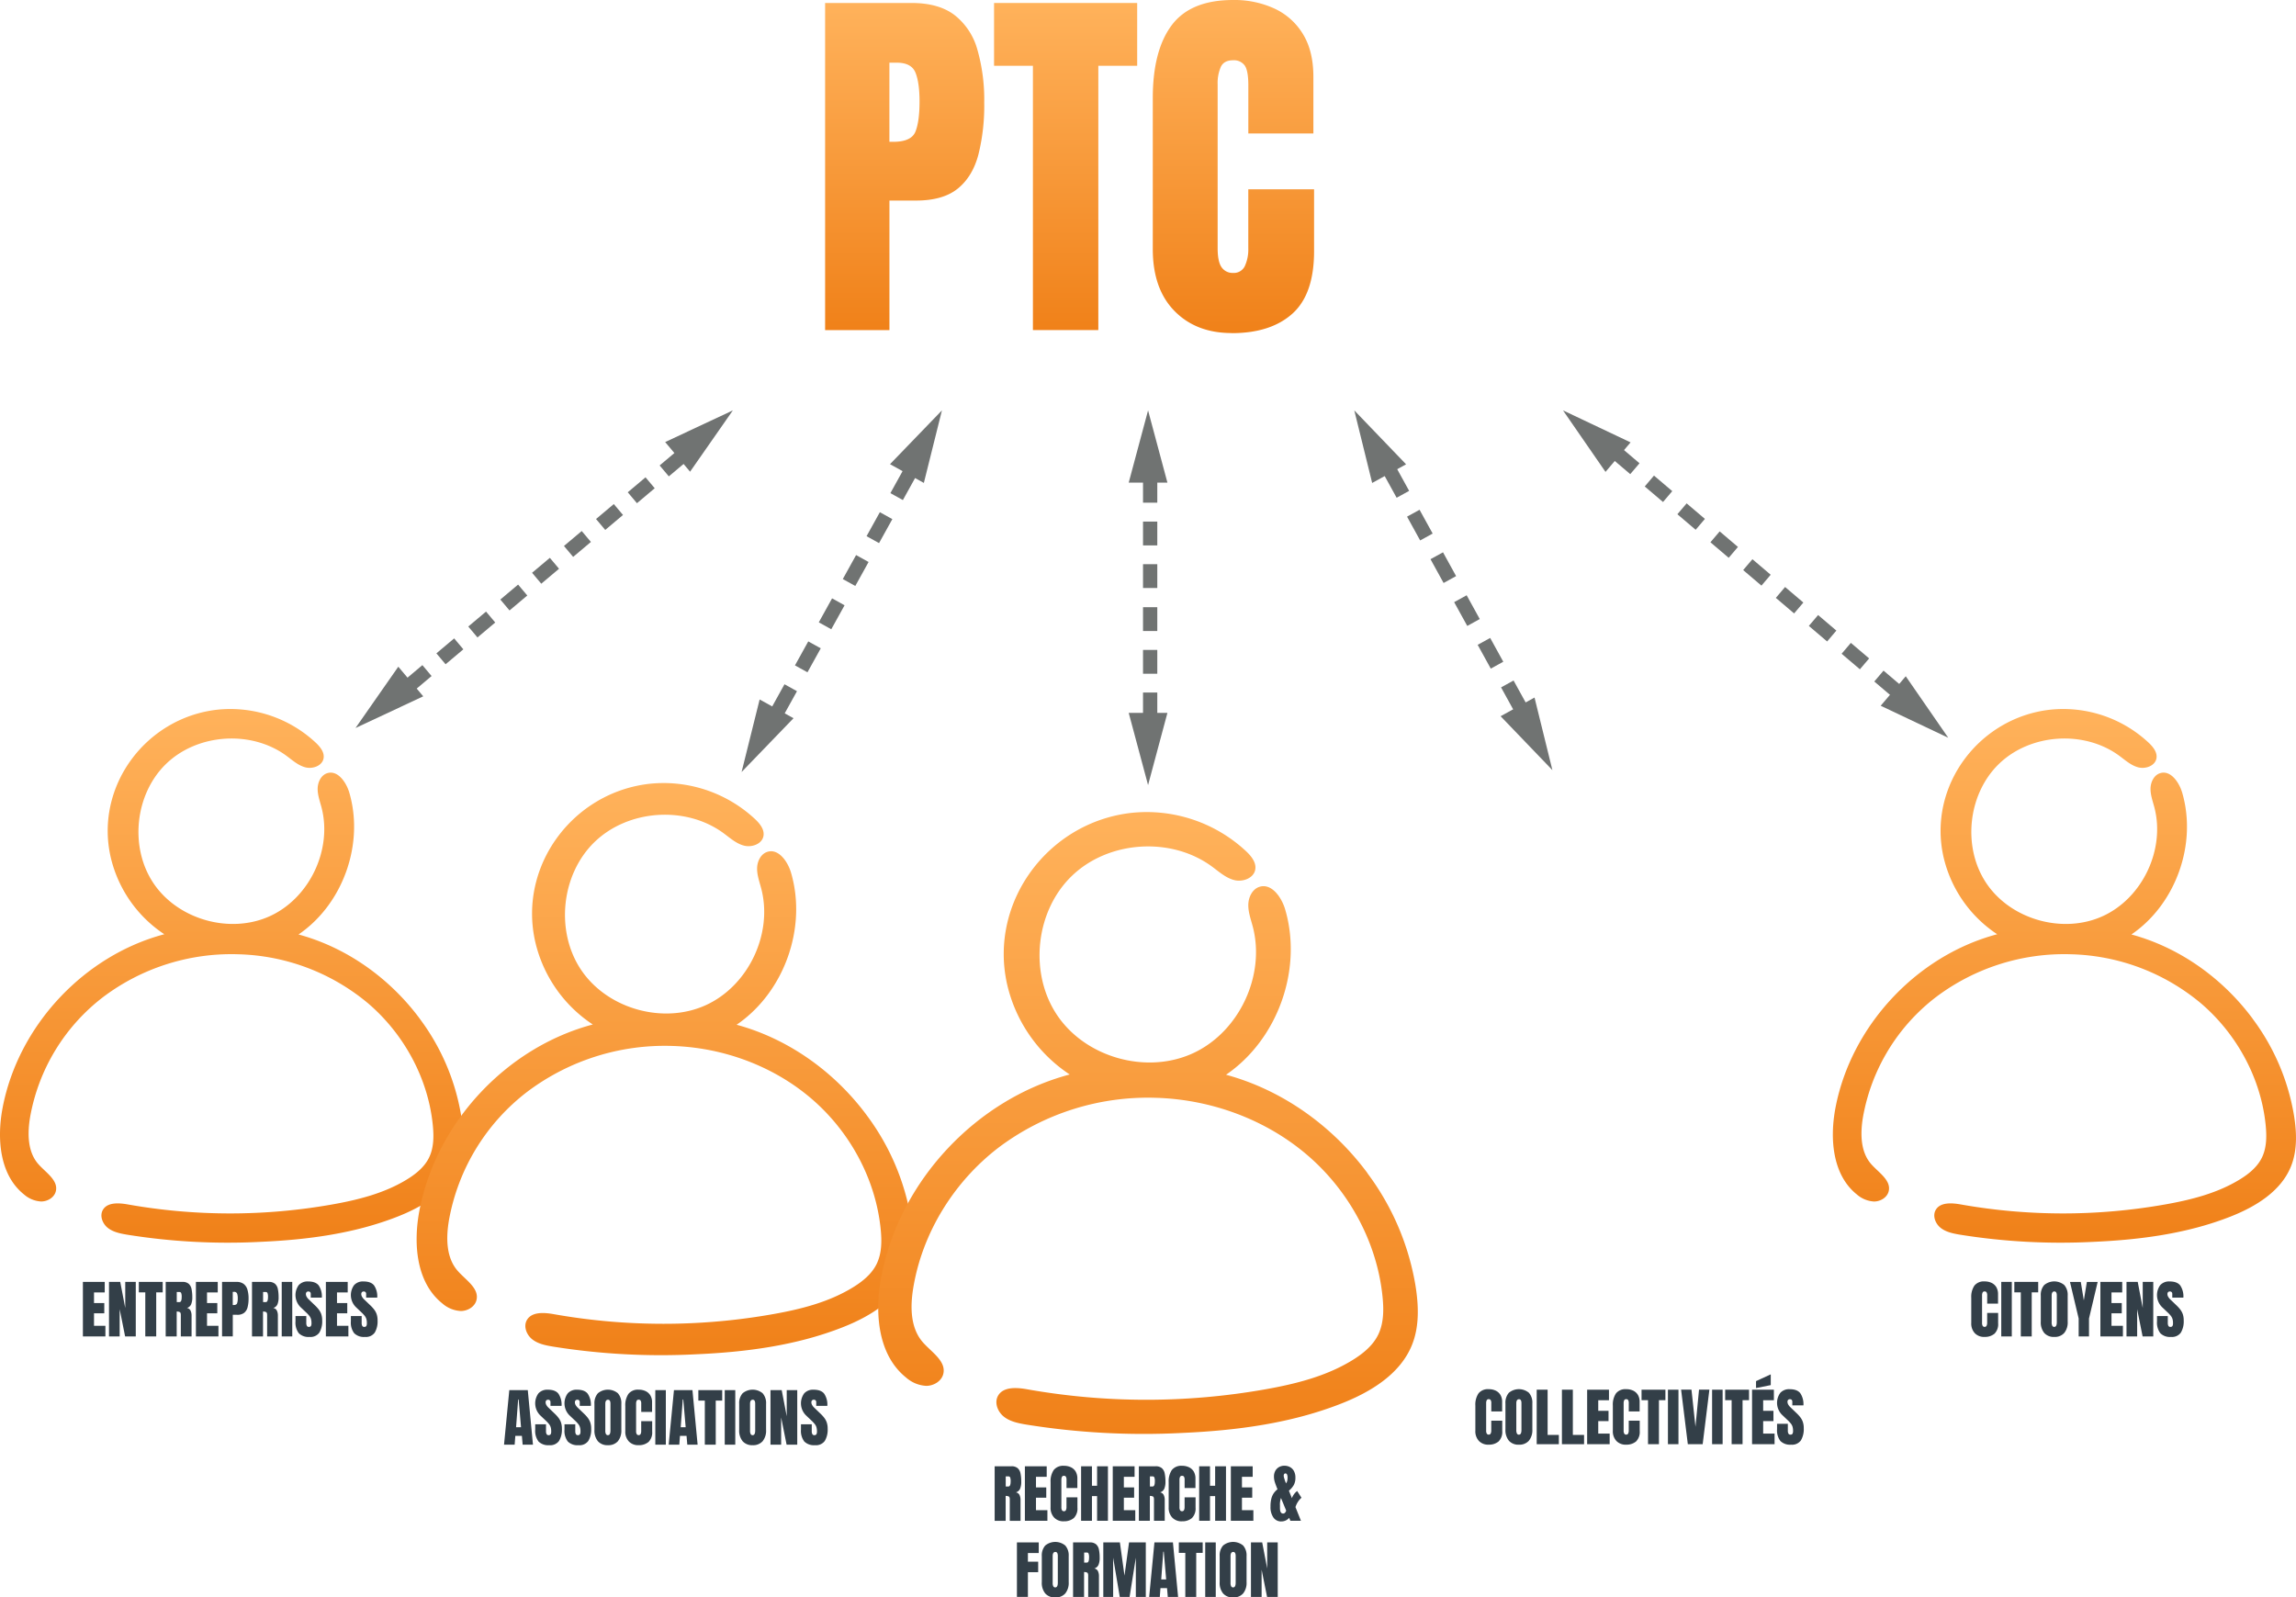 <svg xmlns="http://www.w3.org/2000/svg" xmlns:xlink="http://www.w3.org/1999/xlink" width="865.959" height="602.527" viewBox="0 0 865.959 602.527">
  <defs>
    <linearGradient id="linear-gradient" x1="0.5" y1="1" x2="0.5" gradientUnits="objectBoundingBox">
      <stop offset="0" stop-color="#f08119"/>
      <stop offset="1" stop-color="#ffb25b"/>
    </linearGradient>
    <linearGradient id="linear-gradient-3" x1="0.5" y1="1" x2="0.5" y2="0" xlink:href="#linear-gradient"/>
    <linearGradient id="linear-gradient-5" x1="0.5" y1="1" x2="0.5" y2="0" xlink:href="#linear-gradient"/>
    <linearGradient id="linear-gradient-6" x1="0.5" y1="1" x2="0.5" y2="0" xlink:href="#linear-gradient"/>
    <linearGradient id="linear-gradient-8" x1="0.5" y1="1" x2="0.5" y2="0" xlink:href="#linear-gradient"/>
  </defs>
  <g id="userflow_ptce" data-name="userflow ptce" transform="translate(0.024)">
    <g id="Groupe_34" data-name="Groupe 34" transform="translate(-0.024 267.41)">
      <g id="Groupe_32" data-name="Groupe 32">
        <path id="Tracé_81" data-name="Tracé 81" d="M158.371,340.432c-11.282-15.23-27.469-26.895-45.8-31.86,16.726-11.4,24.837-34.061,19.154-53.491-1.172-4-4.451-8.65-8.4-7.322-2.285.766-3.505,3.362-3.541,5.779s.826,4.726,1.436,7.047c4.2,15.912-4.475,34.241-19.453,41.072s-34.5,1.376-43.776-12.227-7.19-33.774,4.642-45.212,32.075-12.8,45.343-3.063c2.3,1.687,4.486,3.7,7.238,4.391s6.293-.6,6.8-3.4c.407-2.261-1.268-4.331-2.931-5.9A47.194,47.194,0,0,0,81.85,223.8c-26.859,3.051-46.037,28.773-40.2,55.285a47.842,47.842,0,0,0,20.3,29.4C31.577,316.529,6.9,342.993.974,373.86-1.251,385.465-.235,399.2,8.99,406.593a10.7,10.7,0,0,0,6.544,2.692c2.4-.012,4.905-1.5,5.491-3.84,1.041-4.187-3.852-7.095-6.676-10.361-4.008-4.654-4.032-11.509-3.027-17.575A73.058,73.058,0,0,1,38.935,332.13a80.377,80.377,0,0,1,50.859-16.091,79.41,79.41,0,0,1,49.028,18.52c13.531,11.581,22.684,28.342,24.406,46.073.395,4.128.371,8.47-1.472,12.179-1.735,3.505-4.917,6.078-8.243,8.124-8.494,5.228-18.377,7.717-28.2,9.463a220.933,220.933,0,0,1-77.179-.012c-3.386-.6-7.717-.873-9.392,2.13-1.244,2.225-.084,5.18,1.926,6.748s4.618,2.094,7.13,2.524A239.769,239.769,0,0,0,98.348,424.5c17.527-.778,35.21-3.087,51.541-9.5,9.511-3.733,19.118-9.547,22.9-19.035,2.381-5.958,2.142-12.634,1.137-18.975a83.779,83.779,0,0,0-15.577-36.562Z" transform="translate(0.024 -223.514)" fill="url(#linear-gradient)"/>
        <path id="Tracé_82" data-name="Tracé 82" d="M736.181,340.432c-11.282-15.23-27.469-26.895-45.8-31.86,16.726-11.4,24.837-34.061,19.154-53.491-1.172-4-4.451-8.65-8.4-7.322-2.285.766-3.505,3.362-3.541,5.779s.826,4.726,1.436,7.047c4.2,15.912-4.474,34.241-19.453,41.072s-34.5,1.376-43.776-12.227-7.19-33.774,4.642-45.212,32.075-12.8,45.343-3.063c2.3,1.687,4.487,3.7,7.238,4.391s6.293-.6,6.8-3.4c.407-2.261-1.268-4.331-2.931-5.9A47.194,47.194,0,0,0,659.66,223.8c-26.859,3.051-46.037,28.773-40.2,55.285a47.842,47.842,0,0,0,20.3,29.4c-30.376,8.052-55.058,34.516-60.98,65.383-2.225,11.605-1.208,25.34,8.016,32.733a10.7,10.7,0,0,0,6.544,2.692c2.4-.012,4.905-1.5,5.491-3.84,1.041-4.187-3.852-7.095-6.676-10.361-4.008-4.654-4.032-11.509-3.027-17.575a73.058,73.058,0,0,1,27.613-45.379A80.377,80.377,0,0,1,667.6,316.038a79.41,79.41,0,0,1,49.028,18.52c13.531,11.581,22.684,28.342,24.406,46.073.395,4.128.371,8.47-1.472,12.179-1.735,3.505-4.917,6.078-8.243,8.124-8.494,5.228-18.377,7.717-28.2,9.463a220.933,220.933,0,0,1-77.179-.012c-3.386-.6-7.717-.873-9.392,2.13-1.244,2.225-.084,5.18,1.926,6.748s4.618,2.094,7.131,2.524a239.769,239.769,0,0,0,50.547,2.716c17.527-.778,35.21-3.087,51.541-9.5,9.511-3.733,19.118-9.547,22.9-19.035,2.381-5.958,2.142-12.634,1.137-18.975a83.779,83.779,0,0,0-15.577-36.562Z" transform="translate(113.501 -223.514)" fill="url(#linear-gradient)"/>
      </g>
      <g id="Groupe_33" data-name="Groupe 33" transform="translate(157.137 27.928)">
        <path id="Tracé_83" data-name="Tracé 83" d="M301.1,372.194c-12.1-16.331-29.455-28.833-49.1-34.157,17.934-12.227,26.632-36.514,20.53-57.343-1.256-4.283-4.774-9.272-9.009-7.848-2.453.826-3.757,3.613-3.793,6.185s.885,5.061,1.543,7.561c4.51,17.061-4.8,36.705-20.853,44.039s-36.992,1.484-46.934-13.1-7.717-36.215,4.989-48.466,34.384-13.723,48.609-3.278c2.453,1.807,4.809,3.96,7.765,4.7s6.748-.646,7.286-3.649c.431-2.417-1.352-4.642-3.135-6.329a50.591,50.591,0,0,0-39.912-13.352c-28.8,3.266-49.363,30.843-43.106,59.269a51.179,51.179,0,0,0,21.774,31.513c-32.566,8.638-59.03,37-65.371,70.1-2.381,12.442-1.292,27.17,8.6,35.09A11.466,11.466,0,0,0,148,446.012c2.572-.012,5.264-1.6,5.886-4.116,1.125-4.486-4.14-7.609-7.154-11.115-4.307-4.989-4.331-12.347-3.254-18.843a78.355,78.355,0,0,1,29.611-48.657,86.247,86.247,0,0,1,54.531-17.252c19.082.55,38.057,7.442,52.569,19.86s24.311,30.388,26.165,49.4c.431,4.427.395,9.081-1.579,13.053-1.866,3.757-5.276,6.508-8.841,8.71-9.1,5.611-19.7,8.279-30.233,10.145a236.8,236.8,0,0,1-82.754-.012c-3.637-.646-8.279-.933-10.074,2.285-1.328,2.393-.084,5.551,2.07,7.238s4.953,2.249,7.645,2.7a257.4,257.4,0,0,0,54.185,2.919c18.8-.826,37.746-3.3,55.249-10.193,10.193-4.008,20.494-10.241,24.55-20.41,2.548-6.389,2.3-13.555,1.22-20.339a89.659,89.659,0,0,0-16.7-39.194Z" transform="translate(-131.318 -246.857)" fill="url(#linear-gradient-3)"/>
        <path id="Tracé_84" data-name="Tracé 84" d="M605.75,372.194c-12.1-16.331-29.455-28.833-49.1-34.157,17.934-12.227,26.632-36.514,20.53-57.343-1.256-4.283-4.774-9.272-9.009-7.848-2.453.826-3.757,3.613-3.793,6.185s.885,5.061,1.543,7.561c4.51,17.061-4.8,36.705-20.853,44.039s-36.992,1.484-46.934-13.1-7.717-36.215,4.989-48.466,34.384-13.723,48.609-3.278c2.453,1.807,4.81,3.96,7.765,4.7s6.748-.646,7.286-3.649c.431-2.417-1.352-4.642-3.135-6.329a50.591,50.591,0,0,0-39.912-13.352c-28.8,3.266-49.363,30.843-43.106,59.269a51.179,51.179,0,0,0,21.774,31.513c-32.566,8.638-59.03,37-65.371,70.1-2.381,12.442-1.292,27.17,8.6,35.09a11.466,11.466,0,0,0,7.011,2.883c2.572-.012,5.264-1.6,5.886-4.116,1.125-4.486-4.14-7.609-7.154-11.115-4.307-4.989-4.331-12.347-3.254-18.843a78.355,78.355,0,0,1,29.611-48.657,86.247,86.247,0,0,1,54.531-17.252c19.083.55,38.057,7.442,52.569,19.86s24.311,30.388,26.165,49.4c.431,4.427.395,9.081-1.579,13.053-1.866,3.757-5.276,6.508-8.841,8.71-9.1,5.611-19.7,8.279-30.233,10.145a236.8,236.8,0,0,1-82.754-.012c-3.637-.646-8.279-.933-10.074,2.285-1.328,2.393-.084,5.551,2.07,7.238s4.953,2.249,7.645,2.7a257.4,257.4,0,0,0,54.184,2.919c18.8-.826,37.746-3.3,55.249-10.193,10.193-4.008,20.494-10.241,24.55-20.41,2.548-6.389,2.3-13.555,1.22-20.339a89.659,89.659,0,0,0-16.7-39.194Z" transform="translate(-71.488 -246.857)" fill="url(#linear-gradient-3)"/>
      </g>
      <path id="Tracé_85" data-name="Tracé 85" d="M461.372,392.221c-13.148-17.754-32.015-31.333-53.359-37.124,19.489-13.292,28.941-39.684,22.313-62.32-1.364-4.654-5.18-10.074-9.786-8.53-2.656.9-4.08,3.924-4.128,6.724s.957,5.5,1.675,8.219c4.893,18.544-5.2,39.9-22.66,47.856s-40.2,1.615-51-14.249-8.387-39.349,5.42-52.677,37.363-14.919,52.833-3.565c2.668,1.962,5.228,4.307,8.435,5.121s7.334-.694,7.92-3.96c.467-2.632-1.472-5.037-3.41-6.879a54.935,54.935,0,0,0-43.381-14.5c-31.3,3.553-53.646,33.523-46.851,64.414A55.684,55.684,0,0,0,349.054,355c-35.389,9.38-64.15,40.223-71.054,76.186-2.6,13.519-1.4,29.527,9.344,38.129a12.526,12.526,0,0,0,7.621,3.135c2.8-.012,5.719-1.747,6.4-4.463,1.22-4.881-4.5-8.267-7.777-12.072-4.678-5.42-4.7-13.412-3.529-20.482,3.458-20.841,15.41-40.031,32.183-52.88a93.72,93.72,0,0,1,59.269-18.759c20.745.6,41.359,8.088,57.128,21.583s26.428,33.032,28.426,53.682c.467,4.809.431,9.87-1.711,14.189-2.022,4.08-5.731,7.071-9.607,9.463-9.894,6.1-21.415,9-32.865,11.031a257.466,257.466,0,0,1-89.933-.012c-3.948-.706-9-1.017-10.947,2.488-1.448,2.6-.1,6.03,2.249,7.872s5.384,2.441,8.3,2.943a279.5,279.5,0,0,0,58.886,3.17c20.434-.9,41.024-3.589,60.047-11.079,11.079-4.355,22.277-11.126,26.691-22.181,2.776-6.939,2.489-14.728,1.328-22.109a97.427,97.427,0,0,0-18.161-42.592Z" transform="translate(54.397 -217.134)" fill="url(#linear-gradient-5)"/>
    </g>
    <g id="Groupe_35" data-name="Groupe 35" transform="translate(311.174 0)">
      <path id="Tracé_86" data-name="Tracé 86" d="M260.09,124.312V.94h32.6q10.229,0,16.223,4.558a24.978,24.978,0,0,1,8.59,12.969,68.675,68.675,0,0,1,2.6,20.052,76.188,76.188,0,0,1-2.177,19.525q-2.171,8.309-7.741,12.861t-15.8,4.558H284.353v48.861H260.1Zm24.263-71.006h1.4q6.873,0,8.411-3.852T295.707,38.1c0-4.678-.5-8.279-1.508-10.827s-3.374-3.816-7.119-3.816h-2.74V53.318Z" transform="translate(-260.09 0.185)" fill="url(#linear-gradient-6)"/>
      <path id="Tracé_87" data-name="Tracé 87" d="M328.006,124.312V24.629H313.35V.94h53.981V24.629H352.675v99.683Z" transform="translate(-249.63 0.185)" fill="url(#linear-gradient-3)"/>
      <path id="Tracé_88" data-name="Tracé 88" d="M393.12,125.621q-13.388,0-21.559-8.339T363.39,93.941V37.016q0-17.946,7.119-27.481T393.683,0a36.117,36.117,0,0,1,15.6,3.23,24.631,24.631,0,0,1,10.756,9.643q3.93,6.407,3.924,16.163V50.344H399.425V32.123q0-5.545-1.4-7.465a5.019,5.019,0,0,0-4.343-1.926c-2.3,0-3.828.826-4.63,2.488a15.381,15.381,0,0,0-1.2,6.628V93.606q0,5.115,1.507,7.226a4.988,4.988,0,0,0,4.307,2.106,4.559,4.559,0,0,0,4.451-2.6,15.093,15.093,0,0,0,1.292-6.724V71.4h24.813V94.742q0,16.259-8.207,23.593T393.1,125.657Z" transform="translate(-239.803 0)" fill="url(#linear-gradient-8)"/>
      <path id="Tracé_89" data-name="Tracé 89" d="M421.11,124.312V.94h49.351V24.772H446.21V48.82h23.27v23.2H446.21v28.247h25.866v24.047Z" transform="translate(-228.467 0.185)" fill="url(#linear-gradient-3)"/>
    </g>
    <g id="Groupe_39" data-name="Groupe 39" transform="translate(134.06 154.789)">
      <g id="Groupe_36" data-name="Groupe 36" transform="translate(18.524 75.888)">
        <rect id="Rectangle_137" data-name="Rectangle 137" width="8.758" height="5.384" transform="translate(24.007 5.64) rotate(-40.09)" fill="#707372"/>
        <rect id="Rectangle_138" data-name="Rectangle 138" width="8.758" height="5.384" transform="translate(11.983 15.754) rotate(-40.09)" fill="#707372"/>
        <rect id="Rectangle_139" data-name="Rectangle 139" width="8.758" height="5.384" transform="translate(0 25.837) rotate(-40.09)" fill="#707372"/>
      </g>
      <g id="Groupe_37" data-name="Groupe 37" transform="translate(54.62 45.504)">
        <rect id="Rectangle_140" data-name="Rectangle 140" width="8.758" height="5.384" transform="translate(23.998 5.64) rotate(-40.09)" fill="#707372"/>
        <rect id="Rectangle_141" data-name="Rectangle 141" width="8.758" height="5.384" transform="translate(11.975 15.75) rotate(-40.09)" fill="#707372"/>
        <rect id="Rectangle_142" data-name="Rectangle 142" width="8.758" height="5.384" transform="translate(0 25.842) rotate(-40.09)" fill="#707372"/>
      </g>
      <g id="Groupe_38" data-name="Groupe 38" transform="translate(90.718 15.131)">
        <rect id="Rectangle_143" data-name="Rectangle 143" width="8.758" height="5.384" transform="translate(23.986 5.64) rotate(-40.09)" fill="#707372"/>
        <rect id="Rectangle_144" data-name="Rectangle 144" width="8.758" height="5.384" transform="translate(11.963 15.761) rotate(-40.09)" fill="#707372"/>
        <rect id="Rectangle_145" data-name="Rectangle 145" width="8.758" height="5.384" transform="translate(0 25.842) rotate(-40.09)" fill="#707372"/>
      </g>
      <path id="Tracé_90" data-name="Tracé 90" d="M137.593,221.364,112.05,233.316l16.139-23.126Z" transform="translate(-112.05 -113.51)" fill="#707372"/>
      <path id="Tracé_91" data-name="Tracé 91" d="M219.062,152.506,235.2,129.38,209.67,141.332Z" transform="translate(-92.878 -129.38)" fill="#707372"/>
    </g>
    <g id="Groupe_42" data-name="Groupe 42" transform="translate(279.673 154.789)">
      <g id="Groupe_40" data-name="Groupe 40" transform="translate(11.168 70.904)">
        <rect id="Rectangle_146" data-name="Rectangle 146" width="10.337" height="5.384" transform="matrix(0.485, -0.875, 0.875, 0.485, 17.949, 9.042)" fill="#707372"/>
        <rect id="Rectangle_147" data-name="Rectangle 147" width="10.337" height="5.384" transform="matrix(0.485, -0.875, 0.875, 0.485, 8.966, 25.278)" fill="#707372"/>
        <rect id="Rectangle_148" data-name="Rectangle 148" width="10.337" height="5.384" transform="matrix(0.485, -0.875, 0.875, 0.485, 0, 41.446)" fill="#707372"/>
      </g>
      <g id="Groupe_41" data-name="Groupe 41" transform="translate(38.173 22.173)">
        <rect id="Rectangle_149" data-name="Rectangle 149" width="10.337" height="5.384" transform="matrix(0.485, -0.875, 0.875, 0.485, 17.949, 9.042)" fill="#707372"/>
        <rect id="Rectangle_150" data-name="Rectangle 150" width="10.337" height="5.384" transform="matrix(0.485, -0.875, 0.875, 0.485, 8.96, 25.276)" fill="#707372"/>
        <rect id="Rectangle_151" data-name="Rectangle 151" width="10.337" height="5.384" transform="matrix(0.485, -0.875, 0.875, 0.485, 0, 41.446)" fill="#707372"/>
      </g>
      <path id="Tracé_92" data-name="Tracé 92" d="M253.345,227.591,233.76,247.881l6.807-27.361Z" transform="translate(-233.76 -111.481)" fill="#707372"/>
      <path id="Tracé_93" data-name="Tracé 93" d="M293.315,156.741l6.819-27.361L280.55,149.671Z" transform="translate(-224.571 -129.38)" fill="#707372"/>
    </g>
    <g id="Groupe_45" data-name="Groupe 45" transform="translate(425.681 154.789)">
      <g id="Groupe_43" data-name="Groupe 43" transform="translate(5.396 74.236)">
        <rect id="Rectangle_152" data-name="Rectangle 152" width="5.384" height="8.985" fill="#707372"/>
        <rect id="Rectangle_153" data-name="Rectangle 153" width="5.384" height="8.985" transform="translate(0 16.115)" fill="#707372"/>
        <rect id="Rectangle_154" data-name="Rectangle 154" width="5.384" height="8.985" transform="translate(0 32.183)" fill="#707372"/>
      </g>
      <g id="Groupe_44" data-name="Groupe 44" transform="translate(5.396 25.83)">
        <rect id="Rectangle_155" data-name="Rectangle 155" width="5.384" height="8.985" fill="#707372"/>
        <rect id="Rectangle_156" data-name="Rectangle 156" width="5.384" height="8.985" transform="translate(0 16.115)" fill="#707372"/>
        <rect id="Rectangle_157" data-name="Rectangle 157" width="5.384" height="8.985" transform="translate(0 32.183)" fill="#707372"/>
      </g>
      <path id="Tracé_94" data-name="Tracé 94" d="M370.4,224.75l-7.3,27.23-7.3-27.23Z" transform="translate(-355.8 -110.65)" fill="#707372"/>
      <path id="Tracé_95" data-name="Tracé 95" d="M370.4,156.622l-7.3-27.242-7.3,27.242Z" transform="translate(-355.8 -129.38)" fill="#707372"/>
    </g>
    <g id="Groupe_48" data-name="Groupe 48" transform="translate(510.756 154.789)">
      <g id="Groupe_46" data-name="Groupe 46" transform="translate(37.669 69.734)">
        <rect id="Rectangle_158" data-name="Rectangle 158" width="5.384" height="10.241" transform="translate(0 2.597) rotate(-28.84)" fill="#707372"/>
        <rect id="Rectangle_159" data-name="Rectangle 159" width="5.384" height="10.241" transform="translate(8.87 18.696) rotate(-28.84)" fill="#707372"/>
        <rect id="Rectangle_160" data-name="Rectangle 160" width="5.384" height="10.241" transform="translate(17.691 34.748) rotate(-28.84)" fill="#707372"/>
      </g>
      <g id="Groupe_47" data-name="Groupe 47" transform="translate(11.035 21.388)">
        <rect id="Rectangle_161" data-name="Rectangle 161" width="5.384" height="10.241" transform="translate(0 2.597) rotate(-28.84)" fill="#707372"/>
        <rect id="Rectangle_162" data-name="Rectangle 162" width="5.384" height="10.241" transform="translate(8.87 18.696) rotate(-28.84)" fill="#707372"/>
        <rect id="Rectangle_163" data-name="Rectangle 163" width="5.384" height="10.241" transform="translate(17.713 34.742) rotate(-28.84)" fill="#707372"/>
      </g>
      <path id="Tracé_96" data-name="Tracé 96" d="M485.829,219.91l6.748,27.385L473.04,226.957Z" transform="translate(-417.85 -111.601)" fill="#707372"/>
      <path id="Tracé_97" data-name="Tracé 97" d="M446.447,149.719,426.91,129.38l6.748,27.373Z" transform="translate(-426.91 -129.38)" fill="#707372"/>
    </g>
    <g id="Groupe_52" data-name="Groupe 52" transform="translate(589.478 154.789)">
      <g id="Groupe_49" data-name="Groupe 49" transform="translate(92.724 77.196)">
        <rect id="Rectangle_164" data-name="Rectangle 164" width="5.384" height="9.045" transform="matrix(0.648, -0.762, 0.762, 0.648, 0, 4.102)" fill="#707372"/>
        <rect id="Rectangle_165" data-name="Rectangle 165" width="5.384" height="9.045" transform="matrix(0.648, -0.762, 0.762, 0.648, 12.359, 14.6)" fill="#707372"/>
        <rect id="Rectangle_166" data-name="Rectangle 166" width="5.384" height="9.045" transform="matrix(0.648, -0.762, 0.762, 0.648, 24.679, 25.066)" fill="#707372"/>
      </g>
      <g id="Groupe_50" data-name="Groupe 50" transform="translate(55.602 45.645)">
        <rect id="Rectangle_167" data-name="Rectangle 167" width="5.384" height="9.045" transform="matrix(0.648, -0.762, 0.762, 0.648, 0, 4.102)" fill="#707372"/>
        <rect id="Rectangle_168" data-name="Rectangle 168" width="5.384" height="9.045" transform="matrix(0.648, -0.762, 0.762, 0.648, 12.349, 14.592)" fill="#707372"/>
        <rect id="Rectangle_169" data-name="Rectangle 169" width="5.384" height="9.045" transform="matrix(0.648, -0.762, 0.762, 0.648, 24.671, 25.075)" fill="#707372"/>
      </g>
      <g id="Groupe_51" data-name="Groupe 51" transform="translate(18.47 14.085)">
        <rect id="Rectangle_170" data-name="Rectangle 170" width="5.384" height="9.045" transform="matrix(0.648, -0.762, 0.762, 0.648, 0, 4.102)" fill="#707372"/>
        <rect id="Rectangle_171" data-name="Rectangle 171" width="5.384" height="9.045" transform="matrix(0.648, -0.762, 0.762, 0.648, 12.359, 14.612)" fill="#707372"/>
        <rect id="Rectangle_172" data-name="Rectangle 172" width="5.384" height="9.045" transform="matrix(0.648, -0.762, 0.762, 0.648, 24.671, 25.087)" fill="#707372"/>
      </g>
      <path id="Tracé_98" data-name="Tracé 98" d="M602.311,213.2l16.032,23.2L592.86,224.326Z" transform="translate(-473.041 -112.919)" fill="#707372"/>
      <path id="Tracé_99" data-name="Tracé 99" d="M518.193,141.452,492.71,129.38l16.032,23.2Z" transform="translate(-492.71 -129.38)" fill="#707372"/>
    </g>
    <g id="Groupe_53" data-name="Groupe 53" transform="translate(31.242 483.342)">
      <path id="Tracé_100" data-name="Tracé 100" d="M26.11,424.706V404.14h8.231v3.972H30.3v4.008h3.876v3.864H30.3V420.7H34.6v4.008H26.11Z" transform="translate(-26.11 -403.972)" fill="#333f48"/>
      <path id="Tracé_101" data-name="Tracé 101" d="M34.34,424.706V404.14h4.235l1.89,9.846V404.14h3.972v20.566h-4.02L38.36,414.429v10.277Z" transform="translate(-24.494 -403.972)" fill="#333f48"/>
      <path id="Tracé_102" data-name="Tracé 102" d="M46.181,424.706V408.088H43.74V404.14h9v3.948H50.3v16.618Z" transform="translate(-22.648 -403.972)" fill="#333f48"/>
      <path id="Tracé_103" data-name="Tracé 103" d="M52.212,424.706V404.14h6.3a3.475,3.475,0,0,1,2.381.718,3.569,3.569,0,0,1,1.077,2.01,14.929,14.929,0,0,1,.275,3.027,6.831,6.831,0,0,1-.431,2.692,2.467,2.467,0,0,1-1.6,1.388,1.845,1.845,0,0,1,1.364.969,4.344,4.344,0,0,1,.395,1.986v7.777H57.919v-8.052c0-.6-.12-.969-.371-1.113a2.482,2.482,0,0,0-1.184-.215v9.38H52.2ZM56.4,411.761h.993c.574,0,.849-.622.849-1.854a4.059,4.059,0,0,0-.191-1.579.7.7,0,0,0-.706-.371h-.957v3.8Z" transform="translate(-20.986 -403.972)" fill="#333f48"/>
      <path id="Tracé_104" data-name="Tracé 104" d="M61.74,424.706V404.14h8.231v3.972H65.927v4.008H69.8v3.864H65.927V420.7h4.307v4.008H61.74Z" transform="translate(-19.113 -403.972)" fill="#333f48"/>
      <path id="Tracé_105" data-name="Tracé 105" d="M69.98,424.706V404.14h5.432a4.4,4.4,0,0,1,2.7.754,4.137,4.137,0,0,1,1.436,2.165,11.422,11.422,0,0,1,.431,3.338,12.8,12.8,0,0,1-.359,3.254,3.926,3.926,0,0,1-1.292,2.142,4.081,4.081,0,0,1-2.632.754H74.024v8.147H69.98Zm4.032-11.832h.239q1.149,0,1.4-.646a5.438,5.438,0,0,0,.251-1.89,5.141,5.141,0,0,0-.251-1.807,1.129,1.129,0,0,0-1.184-.634h-.455Z" transform="translate(-17.494 -403.972)" fill="#333f48"/>
      <path id="Tracé_106" data-name="Tracé 106" d="M79.422,424.706V404.14h6.3a3.475,3.475,0,0,1,2.381.718,3.569,3.569,0,0,1,1.077,2.01,14.929,14.929,0,0,1,.275,3.027,6.831,6.831,0,0,1-.431,2.692,2.467,2.467,0,0,1-1.6,1.388,1.845,1.845,0,0,1,1.364.969,4.344,4.344,0,0,1,.395,1.986v7.777H85.129v-8.052c0-.6-.12-.969-.371-1.113a2.482,2.482,0,0,0-1.184-.215v9.38H79.41Zm4.187-12.945H84.6c.574,0,.849-.622.849-1.854a4.059,4.059,0,0,0-.191-1.579.7.7,0,0,0-.706-.371H83.6v3.8Z" transform="translate(-15.642 -403.972)" fill="#333f48"/>
      <path id="Tracé_107" data-name="Tracé 107" d="M88.79,424.706V404.14h3.972v20.566Z" transform="translate(-13.8 -403.972)" fill="#333f48"/>
      <path id="Tracé_108" data-name="Tracé 108" d="M98.43,424.925a5.17,5.17,0,0,1-4.056-1.4,6.628,6.628,0,0,1-1.244-4.463v-2.01H97.2v2.572a2.354,2.354,0,0,0,.215,1.113.793.793,0,0,0,.754.407.885.885,0,0,0,.778-.323,2.017,2.017,0,0,0,.215-1.077,5.371,5.371,0,0,0-.191-1.579,3.552,3.552,0,0,0-.646-1.22,12.512,12.512,0,0,0-1.28-1.352L95.2,413.846a6.384,6.384,0,0,1-.849-8.47A4.467,4.467,0,0,1,97.88,404c1.89,0,3.218.5,4.008,1.507a7.363,7.363,0,0,1,1.184,4.582H98.885v-1.412a.905.905,0,0,0-.239-.658.876.876,0,0,0-.646-.239.9.9,0,0,0-.718.275,1.044,1.044,0,0,0-.227.706,2.076,2.076,0,0,0,.239.933,4.324,4.324,0,0,0,.921,1.16l2.369,2.273a13.332,13.332,0,0,1,1.3,1.436,6.3,6.3,0,0,1,.957,1.747,7.246,7.246,0,0,1,.359,2.441,8.28,8.28,0,0,1-1.065,4.534,4.086,4.086,0,0,1-3.721,1.639Z" transform="translate(-12.948 -404)" fill="#333f48"/>
      <path id="Tracé_109" data-name="Tracé 109" d="M102.71,424.706V404.14h8.231v3.972H106.9v4.008h3.876v3.864H106.9V420.7H111.2v4.008H102.71Z" transform="translate(-11.066 -403.972)" fill="#333f48"/>
      <path id="Tracé_110" data-name="Tracé 110" d="M115.89,424.925a5.17,5.17,0,0,1-4.056-1.4,6.628,6.628,0,0,1-1.244-4.463v-2.01h4.068v2.572a2.354,2.354,0,0,0,.215,1.113.793.793,0,0,0,.754.407.885.885,0,0,0,.778-.323,2.017,2.017,0,0,0,.215-1.077,5.371,5.371,0,0,0-.191-1.579,3.552,3.552,0,0,0-.646-1.22,12.512,12.512,0,0,0-1.28-1.352l-1.842-1.747a6.384,6.384,0,0,1-.849-8.47A4.467,4.467,0,0,1,115.34,404c1.89,0,3.218.5,4.008,1.507a7.363,7.363,0,0,1,1.184,4.582h-4.187v-1.412a.905.905,0,0,0-.239-.658.876.876,0,0,0-.646-.239.9.9,0,0,0-.718.275,1.044,1.044,0,0,0-.227.706,2.076,2.076,0,0,0,.239.933,4.324,4.324,0,0,0,.921,1.16l2.369,2.273a13.334,13.334,0,0,1,1.3,1.436,6.3,6.3,0,0,1,.957,1.747,7.246,7.246,0,0,1,.359,2.441,8.28,8.28,0,0,1-1.065,4.534,4.086,4.086,0,0,1-3.721,1.639Z" transform="translate(-9.519 -404)" fill="#333f48"/>
    </g>
    <g id="Groupe_54" data-name="Groupe 54" transform="translate(190.075 524.163)">
      <path id="Tracé_111" data-name="Tracé 111" d="M158.87,458.836l1.986-20.566h6.975l1.95,20.566h-3.888l-.287-3.314h-2.477l-.251,3.314h-4Zm4.546-6.592h1.866l-.9-10.456h-.191Z" transform="translate(-158.87 -438.091)" fill="#333f48"/>
      <path id="Tracé_112" data-name="Tracé 112" d="M174,459.055a5.17,5.17,0,0,1-4.056-1.4,6.628,6.628,0,0,1-1.244-4.463v-2.01h4.068v2.572a2.354,2.354,0,0,0,.215,1.113.793.793,0,0,0,.754.407.885.885,0,0,0,.778-.323,2.018,2.018,0,0,0,.215-1.077,5.371,5.371,0,0,0-.191-1.579,3.553,3.553,0,0,0-.646-1.22,12.521,12.521,0,0,0-1.28-1.352l-1.842-1.747a6.384,6.384,0,0,1-.849-8.47,4.467,4.467,0,0,1,3.529-1.376c1.89,0,3.218.5,4.008,1.508a7.363,7.363,0,0,1,1.184,4.582h-4.187v-1.412a.905.905,0,0,0-.239-.658.876.876,0,0,0-.646-.239.9.9,0,0,0-.718.275,1.043,1.043,0,0,0-.227.706,2.076,2.076,0,0,0,.239.933,4.324,4.324,0,0,0,.921,1.161l2.369,2.273a13.335,13.335,0,0,1,1.3,1.436,6.3,6.3,0,0,1,.957,1.747,7.245,7.245,0,0,1,.359,2.441,8.28,8.28,0,0,1-1.065,4.534,4.087,4.087,0,0,1-3.721,1.639Z" transform="translate(-156.939 -438.118)" fill="#333f48"/>
      <path id="Tracé_113" data-name="Tracé 113" d="M183.23,459.055a5.17,5.17,0,0,1-4.056-1.4,6.628,6.628,0,0,1-1.244-4.463v-2.01H182v2.572a2.354,2.354,0,0,0,.215,1.113.793.793,0,0,0,.754.407.885.885,0,0,0,.778-.323,2.018,2.018,0,0,0,.215-1.077,5.371,5.371,0,0,0-.191-1.579,3.553,3.553,0,0,0-.646-1.22,12.522,12.522,0,0,0-1.28-1.352L180,447.976a6.384,6.384,0,0,1-.849-8.47,4.467,4.467,0,0,1,3.529-1.376c1.89,0,3.218.5,4.008,1.508a7.363,7.363,0,0,1,1.184,4.582h-4.187v-1.412a.905.905,0,0,0-.239-.658.876.876,0,0,0-.646-.239.9.9,0,0,0-.718.275,1.044,1.044,0,0,0-.227.706,2.076,2.076,0,0,0,.239.933,4.323,4.323,0,0,0,.921,1.161l2.369,2.273a13.334,13.334,0,0,1,1.3,1.436,6.3,6.3,0,0,1,.957,1.747,7.246,7.246,0,0,1,.359,2.441,8.28,8.28,0,0,1-1.065,4.534,4.087,4.087,0,0,1-3.721,1.639Z" transform="translate(-155.127 -438.118)" fill="#333f48"/>
      <path id="Tracé_114" data-name="Tracé 114" d="M192.443,459.057a4.755,4.755,0,0,1-3.769-1.5,6.327,6.327,0,0,1-1.3-4.307v-9.763a5.626,5.626,0,0,1,1.292-4.008,5.922,5.922,0,0,1,7.561,0,5.626,5.626,0,0,1,1.292,4.008v9.763a6.327,6.327,0,0,1-1.3,4.307,4.755,4.755,0,0,1-3.769,1.5Zm.036-3.781c.622,0,.933-.6.933-1.807V443.432c0-1.017-.3-1.519-.909-1.519-.682,0-1.029.514-1.029,1.555v10.026a2.827,2.827,0,0,0,.239,1.376.824.824,0,0,0,.766.419Z" transform="translate(-153.273 -438.12)" fill="#333f48"/>
      <path id="Tracé_115" data-name="Tracé 115" d="M202.053,459.057a4.822,4.822,0,0,1-3.589-1.388,5.311,5.311,0,0,1-1.364-3.888v-9.487a7.579,7.579,0,0,1,1.184-4.582,4.528,4.528,0,0,1,3.864-1.591,6,6,0,0,1,2.6.538,4.23,4.23,0,0,1,1.795,1.6,5.016,5.016,0,0,1,.658,2.692v3.553h-4.092v-3.039a2.188,2.188,0,0,0-.239-1.244.835.835,0,0,0-.73-.323.766.766,0,0,0-.766.419,2.582,2.582,0,0,0-.2,1.1v10.289a2.163,2.163,0,0,0,.251,1.208.814.814,0,0,0,.718.347.765.765,0,0,0,.742-.431,2.511,2.511,0,0,0,.215-1.125V450h4.14v3.888a5.047,5.047,0,0,1-1.364,3.936,5.539,5.539,0,0,1-3.816,1.22Z" transform="translate(-151.362 -438.12)" fill="#333f48"/>
      <path id="Tracé_116" data-name="Tracé 116" d="M206.56,458.836V438.27h3.972v20.566Z" transform="translate(-149.504 -438.091)" fill="#333f48"/>
      <path id="Tracé_117" data-name="Tracé 117" d="M210.78,458.836l1.986-20.566h6.975l1.95,20.566H217.8l-.287-3.314h-2.477l-.251,3.314h-4Zm4.534-6.592h1.866l-.9-10.456h-.191Z" transform="translate(-148.675 -438.091)" fill="#333f48"/>
      <path id="Tracé_118" data-name="Tracé 118" d="M222.571,458.836V442.218H220.13V438.27h9v3.948h-2.441v16.618h-4.116Z" transform="translate(-146.839 -438.091)" fill="#333f48"/>
      <path id="Tracé_119" data-name="Tracé 119" d="M228.45,458.836V438.27h3.972v20.566Z" transform="translate(-145.205 -438.091)" fill="#333f48"/>
      <path id="Tracé_120" data-name="Tracé 120" d="M238.073,459.057a4.755,4.755,0,0,1-3.769-1.5,6.327,6.327,0,0,1-1.3-4.307v-9.763a5.626,5.626,0,0,1,1.292-4.008,5.922,5.922,0,0,1,7.561,0,5.626,5.626,0,0,1,1.292,4.008v9.763a6.327,6.327,0,0,1-1.3,4.307,4.755,4.755,0,0,1-3.769,1.5Zm.036-3.781c.622,0,.933-.6.933-1.807V443.432c0-1.017-.3-1.519-.909-1.519-.682,0-1.029.514-1.029,1.555v10.026a2.827,2.827,0,0,0,.239,1.376.824.824,0,0,0,.766.419Z" transform="translate(-144.312 -438.12)" fill="#333f48"/>
      <path id="Tracé_121" data-name="Tracé 121" d="M242.87,458.836V438.27h4.235l1.89,9.846V438.27h3.972v20.566h-4.02l-2.058-10.277v10.277Z" transform="translate(-142.373 -438.091)" fill="#333f48"/>
      <path id="Tracé_122" data-name="Tracé 122" d="M257.78,459.055a5.17,5.17,0,0,1-4.056-1.4,6.628,6.628,0,0,1-1.244-4.463v-2.01h4.068v2.572a2.354,2.354,0,0,0,.215,1.113.793.793,0,0,0,.754.407.885.885,0,0,0,.778-.323,2.017,2.017,0,0,0,.215-1.077,5.369,5.369,0,0,0-.191-1.579,3.552,3.552,0,0,0-.646-1.22,12.519,12.519,0,0,0-1.28-1.352l-1.842-1.747a6.384,6.384,0,0,1-.849-8.47,4.467,4.467,0,0,1,3.529-1.376c1.89,0,3.218.5,4.008,1.508a7.362,7.362,0,0,1,1.184,4.582h-4.187v-1.412a.905.905,0,0,0-.239-.658.876.876,0,0,0-.646-.239.9.9,0,0,0-.718.275,1.044,1.044,0,0,0-.227.706,2.076,2.076,0,0,0,.239.933,4.324,4.324,0,0,0,.921,1.161l2.369,2.273a13.334,13.334,0,0,1,1.3,1.436,6.3,6.3,0,0,1,.957,1.747,7.246,7.246,0,0,1,.359,2.441,8.279,8.279,0,0,1-1.065,4.534,4.086,4.086,0,0,1-3.721,1.639Z" transform="translate(-140.486 -438.118)" fill="#333f48"/>
    </g>
    <g id="Groupe_55" data-name="Groupe 55" transform="translate(556.422 518.384)">
      <path id="Tracé_123" data-name="Tracé 123" d="M470.033,458.9a4.822,4.822,0,0,1-3.589-1.388,5.311,5.311,0,0,1-1.364-3.888v-9.487a7.579,7.579,0,0,1,1.184-4.582,4.528,4.528,0,0,1,3.864-1.591,6,6,0,0,1,2.6.538,4.229,4.229,0,0,1,1.795,1.6,5.044,5.044,0,0,1,.658,2.692v3.553h-4.092v-3.039a2.187,2.187,0,0,0-.239-1.244.834.834,0,0,0-.73-.323.766.766,0,0,0-.766.419,2.582,2.582,0,0,0-.2,1.1v10.289a2.164,2.164,0,0,0,.251,1.208.814.814,0,0,0,.718.347.765.765,0,0,0,.742-.431,2.51,2.51,0,0,0,.215-1.125V449.84h4.139v3.888a5.047,5.047,0,0,1-1.364,3.936,5.539,5.539,0,0,1-3.816,1.22Z" transform="translate(-465.08 -432.373)" fill="#333f48"/>
      <path id="Tracé_124" data-name="Tracé 124" d="M479.633,458.9a4.755,4.755,0,0,1-3.769-1.5,6.327,6.327,0,0,1-1.3-4.307v-9.763a5.626,5.626,0,0,1,1.292-4.008,5.922,5.922,0,0,1,7.561,0,5.626,5.626,0,0,1,1.292,4.008v9.763a6.327,6.327,0,0,1-1.3,4.307A4.755,4.755,0,0,1,479.633,458.9Zm.036-3.781c.622,0,.933-.6.933-1.807V443.272c0-1.017-.3-1.519-.909-1.519-.682,0-1.029.514-1.029,1.555v10.026a2.976,2.976,0,0,0,.239,1.376.824.824,0,0,0,.766.419Z" transform="translate(-463.218 -432.373)" fill="#333f48"/>
      <path id="Tracé_125" data-name="Tracé 125" d="M484.42,458.686V438.12h4.116v17.061h4.235v3.505h-8.339Z" transform="translate(-461.282 -432.341)" fill="#333f48"/>
      <path id="Tracé_126" data-name="Tracé 126" d="M492.37,458.686V438.12h4.116v17.061h4.235v3.505h-8.339Z" transform="translate(-459.72 -432.341)" fill="#333f48"/>
      <path id="Tracé_127" data-name="Tracé 127" d="M500.32,458.686V438.12h8.231v3.972h-4.044V446.1h3.876v3.864h-3.876v4.714h4.307v4.008H500.32Z" transform="translate(-458.159 -432.341)" fill="#333f48"/>
      <path id="Tracé_128" data-name="Tracé 128" d="M513.373,458.9a4.822,4.822,0,0,1-3.589-1.388,5.311,5.311,0,0,1-1.364-3.888v-9.487a7.579,7.579,0,0,1,1.184-4.582,4.528,4.528,0,0,1,3.864-1.591,6,6,0,0,1,2.6.538,4.229,4.229,0,0,1,1.795,1.6,5.044,5.044,0,0,1,.658,2.692v3.553h-4.092v-3.039a2.188,2.188,0,0,0-.239-1.244.835.835,0,0,0-.73-.323.766.766,0,0,0-.766.419,2.582,2.582,0,0,0-.2,1.1v10.289a2.164,2.164,0,0,0,.251,1.208.814.814,0,0,0,.718.347.765.765,0,0,0,.742-.431,2.51,2.51,0,0,0,.215-1.125V449.84h4.14v3.888a5.047,5.047,0,0,1-1.364,3.936,5.54,5.54,0,0,1-3.817,1.22Z" transform="translate(-456.568 -432.373)" fill="#333f48"/>
      <path id="Tracé_129" data-name="Tracé 129" d="M519.911,458.686V442.068H517.47V438.12h9v3.948h-2.441v16.618h-4.116Z" transform="translate(-454.791 -432.341)" fill="#333f48"/>
      <path id="Tracé_130" data-name="Tracé 130" d="M525.79,458.686V438.12h3.972v20.566Z" transform="translate(-453.157 -432.341)" fill="#333f48"/>
      <path id="Tracé_131" data-name="Tracé 131" d="M532.476,458.688,529.94,438.11h3.912l1.507,14,1.34-14h3.912l-2.536,20.578h-5.611Z" transform="translate(-452.342 -432.343)" fill="#333f48"/>
      <path id="Tracé_132" data-name="Tracé 132" d="M539.71,458.686V438.12h3.972v20.566Z" transform="translate(-450.423 -432.341)" fill="#333f48"/>
      <path id="Tracé_133" data-name="Tracé 133" d="M546.271,458.686V442.068H543.83V438.12h9v3.948h-2.441v16.618h-4.115Z" transform="translate(-449.614 -432.341)" fill="#333f48"/>
      <path id="Tracé_134" data-name="Tracé 134" d="M552.31,459.634V439.069h8.231v3.972H556.5v4.008h3.876v3.864H556.5v4.714H560.8v4.008H552.31Zm1.5-21.188v-2.608l5.551-2.548v4.056l-5.551,1.1Z" transform="translate(-447.949 -433.29)" fill="#333f48"/>
      <path id="Tracé_135" data-name="Tracé 135" d="M565.49,458.895a5.17,5.17,0,0,1-4.056-1.4,6.629,6.629,0,0,1-1.244-4.463v-2.01h4.068v2.572a2.354,2.354,0,0,0,.215,1.113.793.793,0,0,0,.754.407.885.885,0,0,0,.778-.323,2.017,2.017,0,0,0,.215-1.077,5.371,5.371,0,0,0-.191-1.579,3.552,3.552,0,0,0-.646-1.22,13.729,13.729,0,0,0-1.28-1.352l-1.842-1.747a6.384,6.384,0,0,1-.849-8.47,4.467,4.467,0,0,1,3.529-1.376c1.89,0,3.218.5,4.008,1.507a7.363,7.363,0,0,1,1.184,4.582h-4.187v-1.412a.9.9,0,0,0-.239-.658.876.876,0,0,0-.646-.239.9.9,0,0,0-.718.275,1.044,1.044,0,0,0-.227.706,2.246,2.246,0,0,0,.239.933,4.323,4.323,0,0,0,.921,1.161l2.369,2.273a13.315,13.315,0,0,1,1.3,1.436,6.3,6.3,0,0,1,.957,1.747,7.3,7.3,0,0,1,.359,2.441,8.279,8.279,0,0,1-1.065,4.534,4.086,4.086,0,0,1-3.721,1.639Z" transform="translate(-446.401 -432.371)" fill="#333f48"/>
    </g>
    <g id="Groupe_56" data-name="Groupe 56" transform="translate(743.454 483.33)">
      <path id="Tracé_136" data-name="Tracé 136" d="M626.363,424.927a4.8,4.8,0,0,1-3.589-1.388,5.33,5.33,0,0,1-1.364-3.888v-9.487a7.58,7.58,0,0,1,1.184-4.582,4.5,4.5,0,0,1,3.864-1.591,6,6,0,0,1,2.6.538,4.23,4.23,0,0,1,1.795,1.6,5.155,5.155,0,0,1,.658,2.692v3.553h-4.092v-3.039a2.3,2.3,0,0,0-.239-1.244.835.835,0,0,0-.73-.323.766.766,0,0,0-.766.419,2.582,2.582,0,0,0-.2,1.1v10.289a2.19,2.19,0,0,0,.251,1.208.814.814,0,0,0,.718.347.765.765,0,0,0,.742-.431,2.511,2.511,0,0,0,.215-1.125V415.87h4.14v3.888a5.047,5.047,0,0,1-1.364,3.936,5.539,5.539,0,0,1-3.816,1.22Z" transform="translate(-621.41 -403.99)" fill="#333f48"/>
      <path id="Tracé_137" data-name="Tracé 137" d="M630.87,424.706V404.14h3.972v20.566Z" transform="translate(-619.552 -403.961)" fill="#333f48"/>
      <path id="Tracé_138" data-name="Tracé 138" d="M637.431,424.706V408.088H634.99V404.14h9v3.948h-2.441v16.618h-4.116Z" transform="translate(-618.743 -403.961)" fill="#333f48"/>
      <path id="Tracé_139" data-name="Tracé 139" d="M648.4,424.927a4.755,4.755,0,0,1-3.769-1.5,6.327,6.327,0,0,1-1.3-4.307v-9.763a5.626,5.626,0,0,1,1.292-4.008,5.922,5.922,0,0,1,7.561,0,5.626,5.626,0,0,1,1.292,4.008v9.763a6.327,6.327,0,0,1-1.3,4.307,4.755,4.755,0,0,1-3.769,1.5Zm.036-3.793c.622,0,.933-.6.933-1.807V409.29c0-1.017-.3-1.519-.909-1.519-.682,0-1.029.514-1.029,1.555v10.026a2.827,2.827,0,0,0,.239,1.376.811.811,0,0,0,.766.419Z" transform="translate(-617.105 -403.99)" fill="#333f48"/>
      <path id="Tracé_140" data-name="Tracé 140" d="M655.808,424.7v-6.76L652.53,404.15h4.08l1.149,6.963,1.149-6.963h4.068l-3.266,13.794v6.76h-3.876Z" transform="translate(-615.298 -403.959)" fill="#333f48"/>
      <path id="Tracé_141" data-name="Tracé 141" d="M662.12,424.706V404.14h8.231v3.972h-4.044v4.008h3.876v3.864h-3.876V420.7h4.307v4.008H662.12Z" transform="translate(-613.415 -403.961)" fill="#333f48"/>
      <path id="Tracé_142" data-name="Tracé 142" d="M670.35,424.706V404.14h4.235l1.89,9.846V404.14h3.972v20.566h-4.02l-2.058-10.277v10.277h-4.02Z" transform="translate(-611.799 -403.961)" fill="#333f48"/>
      <path id="Tracé_143" data-name="Tracé 143" d="M685.27,424.925a5.17,5.17,0,0,1-4.056-1.4,6.65,6.65,0,0,1-1.244-4.463v-2.01h4.068v2.572a2.354,2.354,0,0,0,.215,1.113.793.793,0,0,0,.754.407.885.885,0,0,0,.778-.323,2.017,2.017,0,0,0,.215-1.077,5.372,5.372,0,0,0-.191-1.579,3.652,3.652,0,0,0-.646-1.22,13.736,13.736,0,0,0-1.28-1.352l-1.842-1.747a6.384,6.384,0,0,1-.849-8.47A4.467,4.467,0,0,1,684.72,404c1.89,0,3.218.5,4.008,1.507a7.363,7.363,0,0,1,1.184,4.582h-4.187v-1.412a.906.906,0,0,0-.239-.658.876.876,0,0,0-.646-.239.9.9,0,0,0-.718.275,1.043,1.043,0,0,0-.227.706,2.076,2.076,0,0,0,.239.933,4.325,4.325,0,0,0,.921,1.16l2.369,2.273a13.329,13.329,0,0,1,1.3,1.436,6.3,6.3,0,0,1,.957,1.747,7.3,7.3,0,0,1,.359,2.441,8.307,8.307,0,0,1-1.065,4.534,4.113,4.113,0,0,1-3.721,1.639Z" transform="translate(-609.909 -403.988)" fill="#333f48"/>
    </g>
    <g id="Groupe_57" data-name="Groupe 57" transform="translate(375.109 552.852)">
      <path id="Tracé_144" data-name="Tracé 144" d="M313.542,482.836V462.27h6.3a3.475,3.475,0,0,1,2.381.718A3.569,3.569,0,0,1,323.3,465a14.927,14.927,0,0,1,.275,3.027,6.832,6.832,0,0,1-.431,2.692,2.468,2.468,0,0,1-1.6,1.388,1.845,1.845,0,0,1,1.364.969,4.344,4.344,0,0,1,.395,1.986v7.777h-4.056v-8.052c0-.6-.12-.969-.371-1.113a2.482,2.482,0,0,0-1.184-.215v9.38H313.53Zm4.187-12.945h.993c.562,0,.849-.622.849-1.854a4.058,4.058,0,0,0-.191-1.579.7.7,0,0,0-.706-.371h-.957v3.8Z" transform="translate(-313.53 -462.067)" fill="#333f48"/>
      <path id="Tracé_145" data-name="Tracé 145" d="M323.07,482.836V462.27H331.3v3.972h-4.044v4.008h3.876v3.864h-3.876v4.714h4.307v4.008Z" transform="translate(-311.656 -462.067)" fill="#333f48"/>
      <path id="Tracé_146" data-name="Tracé 146" d="M336.123,483.057a4.8,4.8,0,0,1-3.589-1.388,5.311,5.311,0,0,1-1.364-3.888v-9.487a7.579,7.579,0,0,1,1.184-4.582,4.528,4.528,0,0,1,3.864-1.591,6,6,0,0,1,2.6.538,4.23,4.23,0,0,1,1.795,1.6,5.156,5.156,0,0,1,.658,2.692v3.553h-4.092v-3.039a2.3,2.3,0,0,0-.239-1.244.835.835,0,0,0-.73-.323.766.766,0,0,0-.766.419,2.582,2.582,0,0,0-.2,1.1v10.289a2.164,2.164,0,0,0,.251,1.208.814.814,0,0,0,.718.347.765.765,0,0,0,.742-.431,2.51,2.51,0,0,0,.215-1.125V474H341.3v3.888a5.047,5.047,0,0,1-1.364,3.936,5.539,5.539,0,0,1-3.816,1.22Z" transform="translate(-310.066 -462.096)" fill="#333f48"/>
      <path id="Tracé_147" data-name="Tracé 147" d="M340.79,482.836V462.27h4.092v7.346h1.938V462.27h4.092v20.566H346.82v-9.32h-1.938v9.32Z" transform="translate(-308.176 -462.067)" fill="#333f48"/>
      <path id="Tracé_148" data-name="Tracé 148" d="M350.77,482.836V462.27H359v3.972h-4.044v4.008h3.876v3.864h-3.876v4.714h4.307v4.008Z" transform="translate(-306.216 -462.067)" fill="#333f48"/>
      <path id="Tracé_149" data-name="Tracé 149" d="M359,482.836V462.27h6.3a3.475,3.475,0,0,1,2.381.718,3.569,3.569,0,0,1,1.077,2.01,14.93,14.93,0,0,1,.275,3.027,6.831,6.831,0,0,1-.431,2.692,2.468,2.468,0,0,1-1.6,1.388,1.845,1.845,0,0,1,1.364.969,4.344,4.344,0,0,1,.395,1.986v7.777h-4.056v-8.052c0-.6-.12-.969-.371-1.113a2.482,2.482,0,0,0-1.184-.215v9.38H358.99Zm4.187-12.945h.993c.562,0,.849-.622.849-1.854a4.058,4.058,0,0,0-.191-1.579.7.7,0,0,0-.706-.371h-.957v3.8Z" transform="translate(-304.602 -462.067)" fill="#333f48"/>
      <path id="Tracé_150" data-name="Tracé 150" d="M373.353,483.057a4.8,4.8,0,0,1-3.589-1.388,5.311,5.311,0,0,1-1.364-3.888v-9.487a7.579,7.579,0,0,1,1.184-4.582,4.528,4.528,0,0,1,3.864-1.591,6,6,0,0,1,2.6.538,4.23,4.23,0,0,1,1.795,1.6,5.156,5.156,0,0,1,.658,2.692v3.553h-4.092v-3.039a2.3,2.3,0,0,0-.239-1.244.835.835,0,0,0-.73-.323.766.766,0,0,0-.766.419,2.582,2.582,0,0,0-.2,1.1v10.289a2.163,2.163,0,0,0,.251,1.208.814.814,0,0,0,.718.347.765.765,0,0,0,.742-.431,2.511,2.511,0,0,0,.215-1.125V474h4.14v3.888a5.047,5.047,0,0,1-1.364,3.936,5.539,5.539,0,0,1-3.816,1.22Z" transform="translate(-302.754 -462.096)" fill="#333f48"/>
      <path id="Tracé_151" data-name="Tracé 151" d="M378.01,482.836V462.27H382.1v7.346h1.938V462.27h4.092v20.566H384.04v-9.32H382.1v9.32Z" transform="translate(-300.867 -462.067)" fill="#333f48"/>
      <path id="Tracé_152" data-name="Tracé 152" d="M388,482.836V462.27h8.231v3.972h-4.044v4.008h3.876v3.864h-3.876v4.714h4.307v4.008Z" transform="translate(-298.905 -462.067)" fill="#333f48"/>
      <path id="Tracé_153" data-name="Tracé 153" d="M404.592,483.109a3.5,3.5,0,0,1-3-1.484,6.782,6.782,0,0,1-1.089-4.092,11.8,11.8,0,0,1,.335-3.087,6.106,6.106,0,0,1,.933-2.046,7.01,7.01,0,0,1,1.364-1.424l-.1-.239c-.323-.814-.61-1.579-.861-2.321a7.016,7.016,0,0,1-.371-2.273,4.3,4.3,0,0,1,.5-2.094,3.671,3.671,0,0,1,1.4-1.436,4,4,0,0,1,2.046-.514,4.319,4.319,0,0,1,2.082.5,3.673,3.673,0,0,1,1.5,1.5,5.071,5.071,0,0,1,.562,2.512,5.608,5.608,0,0,1-.61,2.752,7.666,7.666,0,0,1-1.842,2.142l1.125,2.823a6.043,6.043,0,0,1,1.986-2.7l1.627,2.536a7.885,7.885,0,0,0-2.261,3.541l2.058,5.156H408l-.455-1.113A3.8,3.8,0,0,1,404.6,483.1Zm-.526-5.061q0,2.082,1.184,2.082a.926.926,0,0,0,.766-.359,2.132,2.132,0,0,0,.395-.742l-1.962-4.774a7.53,7.53,0,0,0-.383,2.859v.933Zm1.412-12.251a3.671,3.671,0,0,0,.156.9,17.673,17.673,0,0,0,.718,2.034,2.1,2.1,0,0,0,.395-.742,4.208,4.208,0,0,0,.179-1.376,2.651,2.651,0,0,0-.215-1.256.645.645,0,0,0-.562-.359.555.555,0,0,0-.5.251.983.983,0,0,0-.156.55Z" transform="translate(-296.45 -462.1)" fill="#333f48"/>
      <path id="Tracé_154" data-name="Tracé 154" d="M320.56,506.836V486.27h8.231v4.008H324.7v3.266h3.876v3.96H324.7v9.32H320.56Z" transform="translate(-312.149 -457.353)" fill="#333f48"/>
      <path id="Tracé_155" data-name="Tracé 155" d="M333.473,507.057a4.755,4.755,0,0,1-3.769-1.5,6.327,6.327,0,0,1-1.3-4.307v-9.763a5.626,5.626,0,0,1,1.292-4.008,5.922,5.922,0,0,1,7.561,0,5.626,5.626,0,0,1,1.292,4.008v9.763a6.327,6.327,0,0,1-1.3,4.307A4.755,4.755,0,0,1,333.473,507.057Zm.036-3.793c.622,0,.933-.6.933-1.807V491.42c0-1.017-.3-1.519-.909-1.519-.682,0-1.029.514-1.029,1.555v10.026a2.828,2.828,0,0,0,.239,1.376.811.811,0,0,0,.766.419Z" transform="translate(-310.61 -457.383)" fill="#333f48"/>
      <path id="Tracé_156" data-name="Tracé 156" d="M338.262,506.836V486.27h6.3a3.475,3.475,0,0,1,2.381.718,3.569,3.569,0,0,1,1.077,2.01,14.929,14.929,0,0,1,.275,3.027,6.832,6.832,0,0,1-.431,2.692,2.468,2.468,0,0,1-1.6,1.388,1.845,1.845,0,0,1,1.364.969,4.344,4.344,0,0,1,.395,1.986v7.777h-4.056v-8.052c0-.6-.12-.969-.371-1.113a2.482,2.482,0,0,0-1.184-.215v9.38H338.25Zm4.187-12.945h.993c.562,0,.849-.622.849-1.854a4.059,4.059,0,0,0-.191-1.579.7.7,0,0,0-.706-.371h-.957v3.8Z" transform="translate(-308.675 -457.353)" fill="#333f48"/>
      <path id="Tracé_157" data-name="Tracé 157" d="M347.79,506.836V486.27h6.257l1.735,12.538L357.5,486.27h6.317v20.566h-3.757V492.025l-2.357,14.811h-3.7l-2.5-14.811v14.811Z" transform="translate(-306.802 -457.353)" fill="#333f48"/>
      <path id="Tracé_158" data-name="Tracé 158" d="M362.25,506.836l1.986-20.566h6.975l1.95,20.566h-3.888l-.287-3.314h-2.477l-.251,3.314h-4Zm4.546-6.6h1.866l-.9-10.456h-.191Z" transform="translate(-303.962 -457.353)" fill="#333f48"/>
      <path id="Tracé_159" data-name="Tracé 159" d="M374.041,506.836V490.218H371.6V486.27h9v3.948h-2.441v16.618h-4.116Z" transform="translate(-302.126 -457.353)" fill="#333f48"/>
      <path id="Tracé_160" data-name="Tracé 160" d="M379.92,506.836V486.27h3.972v20.566Z" transform="translate(-300.492 -457.353)" fill="#333f48"/>
      <path id="Tracé_161" data-name="Tracé 161" d="M389.543,507.057a4.755,4.755,0,0,1-3.769-1.5,6.327,6.327,0,0,1-1.3-4.307v-9.763a5.626,5.626,0,0,1,1.292-4.008,5.922,5.922,0,0,1,7.561,0,5.626,5.626,0,0,1,1.292,4.008v9.763a6.327,6.327,0,0,1-1.3,4.307A4.755,4.755,0,0,1,389.543,507.057Zm.036-3.793c.622,0,.933-.6.933-1.807V491.42c0-1.017-.3-1.519-.909-1.519-.682,0-1.029.514-1.029,1.555v10.026a2.827,2.827,0,0,0,.239,1.376.812.812,0,0,0,.766.419Z" transform="translate(-299.598 -457.383)" fill="#333f48"/>
      <path id="Tracé_162" data-name="Tracé 162" d="M394.34,506.836V486.27h4.235l1.89,9.846V486.27h3.972v20.566h-4.02l-2.058-10.277v10.277h-4.02Z" transform="translate(-297.66 -457.353)" fill="#333f48"/>
    </g>
  </g>
</svg>
